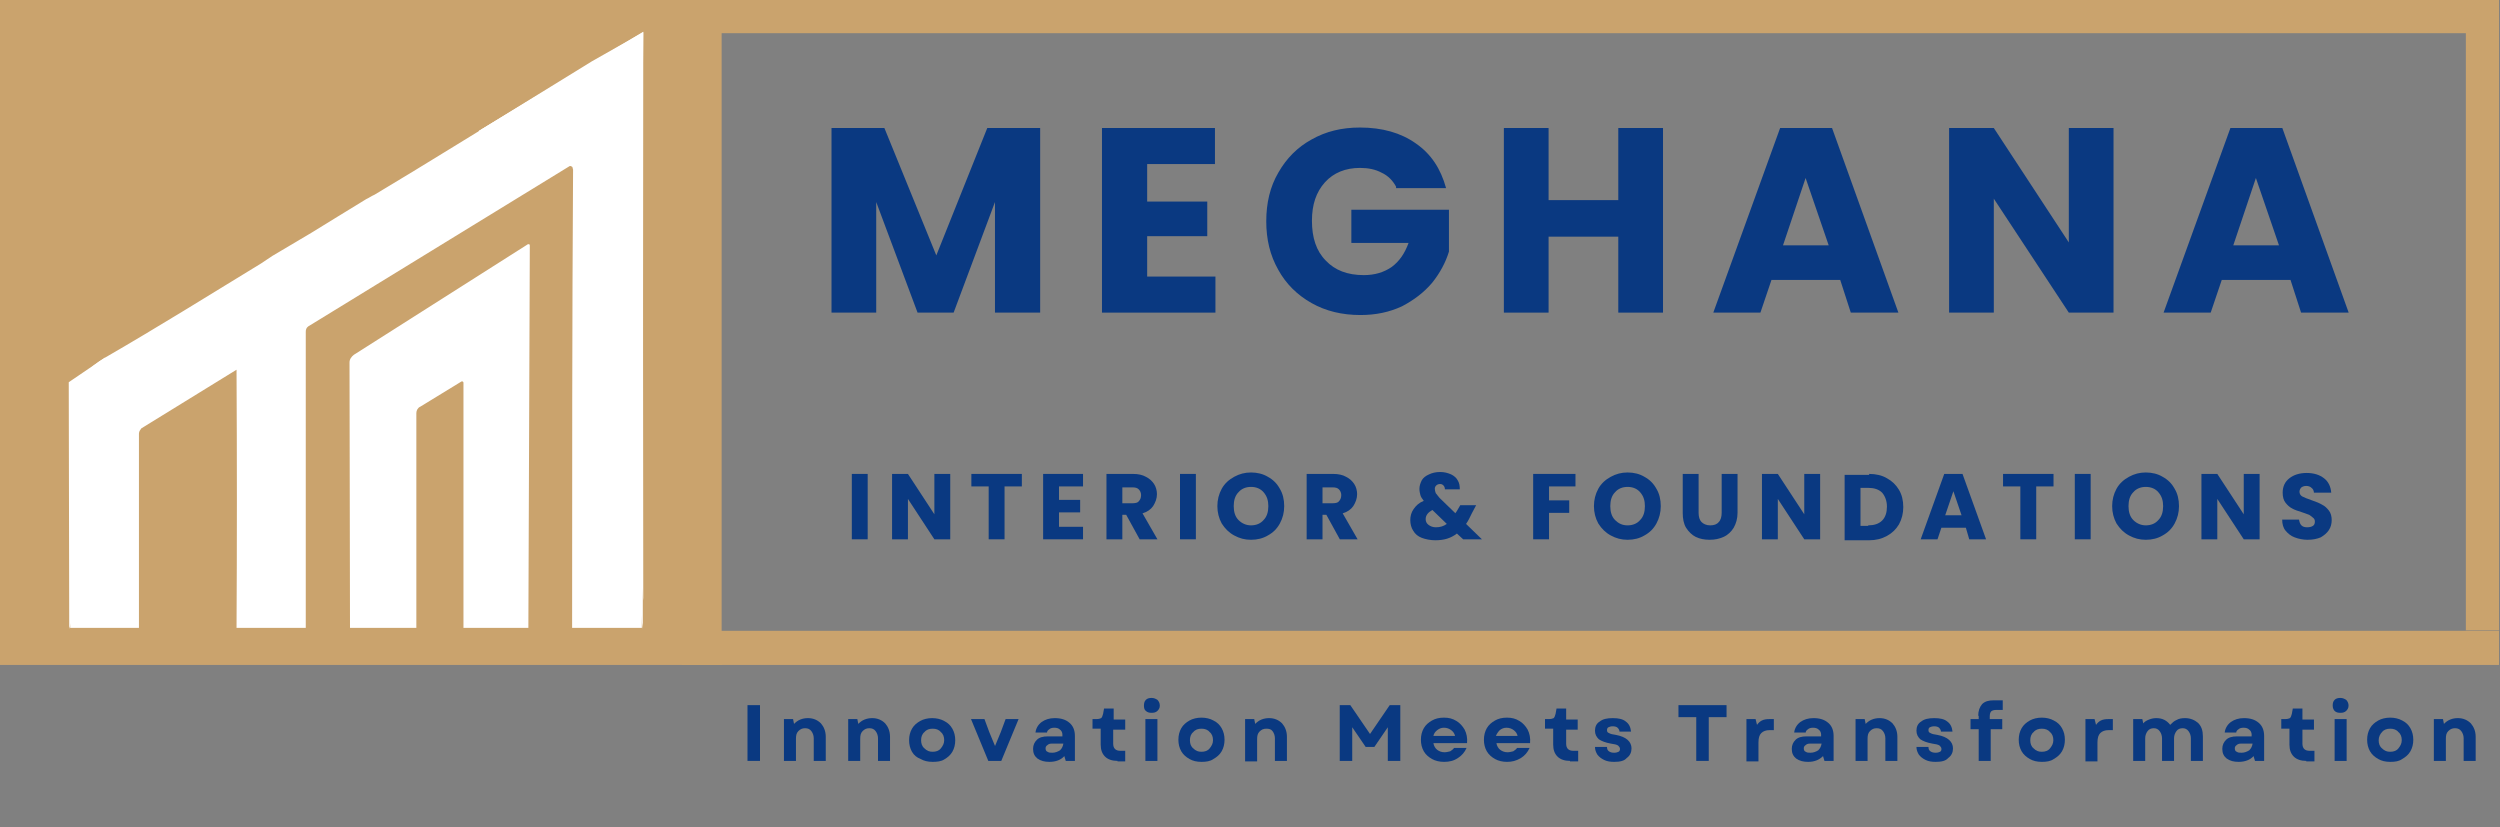 <?xml version="1.0" encoding="utf-8"?>
<!-- Generator: Adobe Illustrator 23.0.5, SVG Export Plug-In . SVG Version: 6.00 Build 0)  -->
<svg version="1.1" id="Layer_1" xmlns="http://www.w3.org/2000/svg" xmlns:xlink="http://www.w3.org/1999/xlink" x="0px" y="0px"
	 viewBox="0 0 520 172.1" style="enable-background:new 0 0 520 172.1;" xml:space="preserve">
<rect x="0" y="0" width="520" height="172.1" fill="#808080" stroke="none"/>
<style type="text/css">
	.st0{clip-path:url(#SVGID_2_);}
	.st1{fill:#CAA36D;}
	.st2{clip-path:url(#SVGID_4_);}
	.st3{clip-path:url(#SVGID_6_);}
	.st4{fill:#FFFFFF;}
	.st5{clip-path:url(#SVGID_8_);}
	.st6{fill:#0A3981;}
</style>
<g>
	<g transform="translate(323.981, 186.625)">
	</g>
</g>
<g>
	<g transform="translate(204.978, 213.375)">
	</g>
</g>
<g>
	<g transform="translate(219.139, 213.375)">
	</g>
</g>
<g>
	<g transform="translate(196.547, 239.568)">
	</g>
</g>
<g>
	<g transform="translate(237.105, 239.568)">
	</g>
</g>
<g>
	<g>
		<defs>
			<path id="SVGID_1_" d="M141.8,0H520v6.9H141.8V0z M512.9,6.9h7.1v124.2h-7.1V6.9z M141.8,6.9h6.9v124.2h-6.9V6.9z M141.8,131.2
				H520v7.1H141.8V131.2z"/>
		</defs>
		<clipPath id="SVGID_2_">
			<use xlink:href="#SVGID_1_"  style="overflow:visible;"/>
		</clipPath>
		<g class="st0">
			<path class="st1" d="M141.8,0h378v138.3h-378V0z"/>
		</g>
	</g>
	<g>
		<defs>
			<rect id="SVGID_3_" width="150.1" height="138.3"/>
		</defs>
		<clipPath id="SVGID_4_">
			<use xlink:href="#SVGID_3_"  style="overflow:visible;"/>
		</clipPath>
		<g class="st2">
			<path class="st1" d="M0,0h150.1v138.3H0V0z"/>
		</g>
	</g>
	<g>
		<defs>
			<rect id="SVGID_5_" x="71.8" y="50.8" width="38.9" height="79.8"/>
		</defs>
		<clipPath id="SVGID_6_">
			<use xlink:href="#SVGID_5_"  style="overflow:visible;"/>
		</clipPath>
		<g class="st3">
			<path class="st4" d="M86.6,130.8V85.9c0-0.5,0.3-1.1,0.8-1.3l8.5-5.2c0.1-0.1,0.3-0.1,0.4,0c0.1,0.1,0.1,0.1,0.1,0.3v51h13.5
				l0.3-79.6c0-0.1,0-0.1-0.1-0.3c-0.1-0.1-0.1,0-0.3,0l-36.2,23c-0.5,0.4-0.9,0.9-0.9,1.6l0.1,55.5H86.6z"/>
		</g>
	</g>
	<g>
		<defs>
			<rect id="SVGID_7_" x="14.2" y="17.9" width="119.5" height="112.7"/>
		</defs>
		<clipPath id="SVGID_8_">
			<use xlink:href="#SVGID_7_"  style="overflow:visible;"/>
		</clipPath>
		<g class="st5">
			<path class="st4" d="M133.7,64.6l-0.4-17.7l-0.3-5.2c0-3.1,0-6.3-0.1-9.7c-0.1-5.2-2.4-9.1-6.9-11.9c-4.8-3.1-9.8-3-15.1,0.3
				c-11.3,6.8-22.1,13.6-33,20.1c-0.7,0.3-1.2,0.7-1.7,0.9c-3.9,2.4-7.7,4.7-11.4,7c-2.7,1.6-5.4,3.2-8.1,4.8
				c-0.8,0.5-1.6,1.1-2.4,1.6c-10.8,6.6-21.4,13.2-32.3,19.5c-7.4,4.3-7.5,9.5-7.5,18c0.1,12.6,0.1,25.1,0.1,37.1v1.3h14.3V90.2
				c0-0.5,0.3-0.8,0.5-1.1l19.8-12.2c0.1,18.5,0.1,36.5,0,53.8h14.4V69c0-0.4,0.1-0.8,0.5-1.1l54.3-33.3c0.1-0.1,0.3-0.1,0.4,0
				c0.1,0,0.3,0.1,0.3,0.3c0,0.1,0.1,0.3,0.1,0.4C119,67,119,98.8,119,130.7h14.5c0-0.3,0-0.4,0-0.7c0-22.2,0-43.9,0-65.3
				C133.7,64.9,133.7,64.7,133.7,64.6z"/>
		</g>
	</g>
	<path class="st4" d="M133.8,124.9l-0.1-113.5l-18.5,7l9.3,13.7L133.8,124.9z"/>
	<path class="st4" d="M99.5,27.3l23.7-14.6l10.6-6l-0.1,11.3l-0.1,19.9l-17-7.8L99.5,27.3z"/>
	<path class="st4" d="M133.7,130.8l0.1-124.2L99.5,27.3l17.1,2.7l7.9,2.2l2.8,9.7l-2.8,19.1L133.7,130.8z"/>
	<path class="st4" d="M14.4,130.8l-0.1-51.3l7.5-5.1l11.9,4.7L27.8,87L14.4,130.8z"/>
	<g>
		<g transform="translate(138.954, 186.625)">
			<g>
				<path class="st6" d="M77.4-160v38.4H68v-23l-8.6,23h-7.5l-8.6-23v23H34V-160h11l10.8,26.5L66.4-160H77.4z"/>
			</g>
		</g>
	</g>
	<g>
		<g transform="translate(170.911, 186.625)">
			<g>
				<path class="st6" d="M67.7-152.5v7.8h12.5v7.2H67.7v8.4h14.2v7.5H58.3V-160h23.5v7.5H67.7z"/>
			</g>
		</g>
	</g>
	<g>
		<g transform="translate(191.183, 186.625)">
			<g>
				<path class="st6" d="M99.2-147.8c-0.7-1.3-1.7-2.3-3-2.9c-1.3-0.7-2.8-1-4.5-1c-3,0-5.5,1-7.3,3c-1.8,2-2.7,4.6-2.7,8
					c0,3.5,0.9,6.3,2.9,8.3c1.9,2,4.5,3,7.9,3c2.3,0,4.2-0.6,5.8-1.7c1.6-1.2,2.7-2.8,3.5-5H89.9v-6.9h20.3v8.7
					c-0.7,2.3-1.9,4.5-3.5,6.5c-1.7,2-3.8,3.6-6.3,4.9c-2.6,1.2-5.4,1.8-8.6,1.8c-3.8,0-7.2-0.8-10.2-2.5c-3-1.7-5.3-4-6.9-6.9
					c-1.7-3-2.5-6.3-2.5-10.1c0-3.8,0.8-7.2,2.5-10.1c1.7-3,4-5.3,6.9-6.9c3-1.7,6.3-2.5,10.1-2.5c4.6,0,8.5,1.1,11.6,3.3
					c3.2,2.2,5.2,5.3,6.3,9.3H99.2z"/>
			</g>
		</g>
	</g>
	<g>
		<g transform="translate(218.305, 186.625)">
			<g>
				<path class="st6" d="M127.6-160v38.4h-9.3v-15.8h-14.5v15.8h-9.3V-160h9.3v15h14.5v-15H127.6z"/>
			</g>
		</g>
	</g>
	<g>
		<g transform="translate(244.466, 186.625)">
			<g>
				<path class="st6" d="M138.3-128.4h-14.3l-2.3,6.8h-9.8l13.9-38.4h10.8l13.8,38.4h-9.9L138.3-128.4z M135.9-135.6l-4.8-14
					l-4.7,14H135.9z"/>
			</g>
		</g>
	</g>
	<g>
		<g transform="translate(270.813, 186.625)">
			<g>
				<path class="st6" d="M168.8-121.6h-9.3l-15.6-23.7v23.7h-9.3V-160h9.3l15.6,23.8V-160h9.3V-121.6z"/>
			</g>
		</g>
	</g>
	<g>
		<g transform="translate(297.626, 186.625)">
			<g>
				<path class="st6" d="M178.8-128.4h-14.3l-2.3,6.8h-9.8l13.9-38.4h10.8l13.8,38.4h-9.9L178.8-128.4z M176.4-135.6l-4.8-14
					l-4.7,14H176.4z"/>
			</g>
		</g>
	</g>
	<g>
		<g transform="translate(142.578, 213.375)">
			<g>
				<path class="st6" d="M37.9-114.8v13.6h-3.3v-13.6H37.9z"/>
			</g>
		</g>
	</g>
	<g>
		<g transform="translate(147.35, 213.375)">
			<g>
				<path class="st6" d="M50.4-101.2H47l-5.5-8.4v8.4h-3.3v-13.6h3.3l5.5,8.4v-8.4h3.3V-101.2z"/>
			</g>
		</g>
	</g>
	<g>
		<g transform="translate(157.145, 213.375)">
			<g>
				<path class="st6" d="M55.4-114.8v2.6h-3.6v11h-3.3v-11h-3.6v-2.6H55.4z"/>
			</g>
		</g>
	</g>
	<g>
		<g transform="translate(165.17, 213.375)">
			<g>
				<path class="st6" d="M55.1-112.2v2.8h4.4v2.6h-4.4v3h5v2.6h-8.3v-13.6h8.3v2.6H55.1z"/>
			</g>
		</g>
	</g>
	<g>
		<g transform="translate(172.646, 213.375)">
			<g>
				<path class="st6" d="M64.4-101.2l-2.8-5.1h-0.8v5.1h-3.3v-13.6H63c1.1,0,2,0.2,2.7,0.6c0.8,0.4,1.3,0.9,1.7,1.5
					c0.4,0.6,0.6,1.4,0.6,2.1c0,0.9-0.3,1.7-0.8,2.5c-0.5,0.7-1.2,1.2-2.2,1.5l3.1,5.4H64.4z M60.8-108.7h2.1c0.6,0,1.1-0.1,1.3-0.4
					c0.3-0.3,0.5-0.7,0.5-1.3c0-0.5-0.2-0.9-0.5-1.2c-0.3-0.3-0.7-0.4-1.3-0.4h-2.1V-108.7z"/>
			</g>
		</g>
	</g>
	<g>
		<g transform="translate(181.342, 213.375)">
			<g>
				<path class="st6" d="M67.4-114.8v13.6h-3.3v-13.6H67.4z"/>
			</g>
		</g>
	</g>
	<g>
		<g transform="translate(186.114, 213.375)">
			<g>
				<path class="st6" d="M74.1-101.1c-1.3,0-2.4-0.3-3.5-0.9c-1.1-0.6-1.9-1.4-2.6-2.5c-0.6-1.1-0.9-2.3-0.9-3.6
					c0-1.3,0.3-2.5,0.9-3.6c0.6-1.1,1.5-1.9,2.6-2.5c1.1-0.6,2.2-0.9,3.5-0.9c1.3,0,2.5,0.3,3.5,0.9c1.1,0.6,1.9,1.4,2.5,2.5
					c0.6,1,0.9,2.2,0.9,3.6c0,1.3-0.3,2.5-0.9,3.6c-0.6,1.1-1.4,1.9-2.5,2.5C76.6-101.4,75.4-101.1,74.1-101.1z M74.1-104.1
					c1.1,0,2-0.4,2.6-1.1c0.7-0.7,1-1.7,1-2.9c0-1.2-0.3-2.1-1-2.9c-0.6-0.7-1.5-1.1-2.6-1.1c-1.1,0-2,0.4-2.6,1.1
					c-0.7,0.7-1,1.7-1,2.9s0.3,2.2,1,2.9C72.2-104.5,73.1-104.1,74.1-104.1z"/>
			</g>
		</g>
	</g>
	<g>
		<g transform="translate(196.282, 213.375)">
			<g>
				<path class="st6" d="M82.4-101.2l-2.8-5.1h-0.8v5.1h-3.3v-13.6H81c1.1,0,2,0.2,2.7,0.6c0.8,0.4,1.3,0.9,1.7,1.5
					c0.4,0.6,0.6,1.4,0.6,2.1c0,0.9-0.3,1.7-0.8,2.5c-0.5,0.7-1.2,1.2-2.2,1.5l3.1,5.4H82.4z M78.8-108.7h2.1c0.6,0,1.1-0.1,1.3-0.4
					c0.3-0.3,0.5-0.7,0.5-1.3c0-0.5-0.2-0.9-0.5-1.2c-0.3-0.3-0.7-0.4-1.3-0.4h-2.1V-108.7z"/>
			</g>
		</g>
	</g>
	<g>
		<g transform="translate(208.838, 213.375)">
			<g>
				<path class="st6" d="M95.5-101.2l-1.3-1.2c-1.3,1-2.7,1.4-4.5,1.4c-1,0-2-0.2-2.8-0.5c-0.8-0.3-1.4-0.8-1.8-1.5
					c-0.4-0.6-0.6-1.4-0.6-2.2c0-0.8,0.2-1.6,0.7-2.3c0.5-0.7,1.1-1.3,2.1-1.7c-0.3-0.4-0.6-0.8-0.7-1.2c-0.1-0.4-0.2-0.8-0.2-1.3
					c0-0.6,0.2-1.2,0.5-1.8c0.3-0.5,0.8-0.9,1.5-1.2c0.6-0.3,1.4-0.5,2.3-0.5s1.6,0.2,2.3,0.5c0.6,0.3,1.1,0.7,1.4,1.3
					c0.3,0.5,0.4,1.1,0.4,1.8h-3.1c0-0.3-0.1-0.6-0.3-0.8c-0.2-0.2-0.4-0.3-0.7-0.3c-0.3,0-0.6,0.1-0.8,0.3
					c-0.2,0.2-0.3,0.4-0.3,0.7c0,0.3,0.1,0.6,0.2,0.9c0.2,0.3,0.5,0.6,0.8,1l3.3,3.2c0-0.1,0-0.1,0.1-0.2c0.1-0.1,0.1-0.2,0.2-0.3
					l0.7-1.2h3.3l-0.9,1.7c-0.4,0.8-0.7,1.5-1.2,2.2l3.3,3.2H95.5z M89.8-103.7c0.9,0,1.6-0.2,2.3-0.7l-3-2.9
					c-0.9,0.5-1.4,1.1-1.4,1.9c0,0.5,0.2,0.9,0.6,1.2C88.7-103.9,89.2-103.7,89.8-103.7z"/>
			</g>
		</g>
	</g>
	<g>
		<g transform="translate(222.998, 213.375)">
			<g>
				<path class="st6" d="M104.7-114.8v2.6h-5.5v2.9h4.2v2.6h-4.2v5.5h-3.3v-13.6H104.7z"/>
			</g>
		</g>
	</g>
	<g>
		<g transform="translate(230.54, 213.375)">
			<g>
				<path class="st6" d="M108-101.1c-1.3,0-2.4-0.3-3.5-0.9c-1.1-0.6-1.9-1.4-2.6-2.5c-0.6-1.1-0.9-2.3-0.9-3.6
					c0-1.3,0.3-2.5,0.9-3.6c0.6-1.1,1.5-1.9,2.6-2.5c1.1-0.6,2.2-0.9,3.5-0.9c1.3,0,2.5,0.3,3.5,0.9c1.1,0.6,1.9,1.4,2.5,2.5
					c0.6,1,0.9,2.2,0.9,3.6c0,1.3-0.3,2.5-0.9,3.6c-0.6,1.1-1.4,1.9-2.5,2.5C110.5-101.4,109.3-101.1,108-101.1z M108-104.1
					c1.1,0,2-0.4,2.6-1.1c0.7-0.7,1-1.7,1-2.9c0-1.2-0.3-2.1-1-2.9c-0.6-0.7-1.5-1.1-2.6-1.1c-1.1,0-2,0.4-2.6,1.1
					c-0.7,0.7-1,1.7-1,2.9s0.3,2.2,1,2.9C106.1-104.5,106.9-104.1,108-104.1z"/>
			</g>
		</g>
	</g>
	<g>
		<g transform="translate(240.709, 213.375)">
			<g>
				<path class="st6" d="M112.6-114.8v8.1c0,0.8,0.2,1.5,0.6,1.9c0.4,0.4,1,0.7,1.8,0.7c0.8,0,1.4-0.2,1.8-0.7
					c0.4-0.4,0.6-1.1,0.6-1.9v-8.1h3.3v8.1c0,1.2-0.3,2.2-0.8,3.1c-0.5,0.8-1.2,1.5-2.1,1.9c-0.9,0.4-1.8,0.6-2.9,0.6
					c-1.1,0-2.1-0.2-2.9-0.6c-0.8-0.4-1.5-1.1-2-1.9c-0.5-0.8-0.7-1.9-0.7-3.1v-8.1H112.6z"/>
			</g>
		</g>
	</g>
	<g>
		<g transform="translate(249.987, 213.375)">
			<g>
				<path class="st6" d="M128.6-101.2h-3.3l-5.5-8.4v8.4h-3.3v-13.6h3.3l5.5,8.4v-8.4h3.3V-101.2z"/>
			</g>
		</g>
	</g>
	<g>
		<g transform="translate(259.782, 213.375)">
			<g>
				<path class="st6" d="M129-114.8c1.4,0,2.7,0.3,3.7,0.9c1.1,0.6,1.9,1.4,2.5,2.4c0.6,1,0.9,2.2,0.9,3.6c0,1.3-0.3,2.5-0.9,3.6
					c-0.6,1-1.4,1.8-2.5,2.4c-1.1,0.6-2.3,0.9-3.7,0.9h-5.1v-13.6H129z M128.8-104.1c1.2,0,2.2-0.3,2.9-1c0.7-0.7,1-1.7,1-2.9
					c0-1.2-0.4-2.2-1-2.9c-0.7-0.7-1.7-1-2.9-1h-1.6v7.9H128.8z"/>
			</g>
		</g>
	</g>
	<g>
		<g transform="translate(269.303, 213.375)">
			<g>
				<path class="st6" d="M139.6-103.6h-5.1l-0.8,2.4h-3.5l4.9-13.6h3.8l4.9,13.6h-3.5L139.6-103.6z M138.7-106.2l-1.7-5l-1.7,5
					H138.7z"/>
			</g>
		</g>
	</g>
	<g>
		<g transform="translate(278.933, 213.375)">
			<g>
				<path class="st6" d="M148.2-114.8v2.6h-3.6v11h-3.3v-11h-3.6v-2.6H148.2z"/>
			</g>
		</g>
	</g>
	<g>
		<g transform="translate(286.958, 213.375)">
			<g>
				<path class="st6" d="M147.9-114.8v13.6h-3.3v-13.6H147.9z"/>
			</g>
		</g>
	</g>
	<g>
		<g transform="translate(291.73, 213.375)">
			<g>
				<path class="st6" d="M154.6-101.1c-1.3,0-2.4-0.3-3.5-0.9c-1.1-0.6-1.9-1.4-2.6-2.5c-0.6-1.1-0.9-2.3-0.9-3.6
					c0-1.3,0.3-2.5,0.9-3.6c0.6-1.1,1.5-1.9,2.6-2.5c1.1-0.6,2.2-0.9,3.5-0.9c1.3,0,2.5,0.3,3.5,0.9c1.1,0.6,1.9,1.4,2.5,2.5
					c0.6,1,0.9,2.2,0.9,3.6c0,1.3-0.3,2.5-0.9,3.6c-0.6,1.1-1.4,1.9-2.5,2.5C157.1-101.4,155.9-101.1,154.6-101.1z M154.6-104.1
					c1.1,0,2-0.4,2.6-1.1c0.7-0.7,1-1.7,1-2.9c0-1.2-0.3-2.1-1-2.9c-0.6-0.7-1.5-1.1-2.6-1.1c-1.1,0-2,0.4-2.6,1.1
					c-0.7,0.7-1,1.7-1,2.9s0.3,2.2,1,2.9C152.7-104.5,153.6-104.1,154.6-104.1z"/>
			</g>
		</g>
	</g>
	<g>
		<g transform="translate(301.899, 213.375)">
			<g>
				<path class="st6" d="M168.1-101.2h-3.3l-5.5-8.4v8.4H156v-13.6h3.3l5.5,8.4v-8.4h3.3V-101.2z"/>
			</g>
		</g>
	</g>
	<g>
		<g transform="translate(311.694, 213.375)">
			<g>
				<path class="st6" d="M168.3-101.1c-1,0-1.9-0.2-2.7-0.5c-0.8-0.3-1.4-0.8-1.9-1.4c-0.5-0.6-0.7-1.4-0.7-2.3h3.5
					c0.1,0.5,0.2,0.9,0.5,1.2c0.3,0.3,0.7,0.4,1.2,0.4c0.5,0,0.9-0.1,1.2-0.3c0.3-0.2,0.4-0.5,0.4-0.9c0-0.3-0.1-0.6-0.4-0.8
					c-0.2-0.2-0.5-0.4-0.8-0.6c-0.3-0.1-0.8-0.3-1.4-0.5c-0.9-0.3-1.6-0.5-2.1-0.8c-0.6-0.3-1-0.7-1.4-1.2c-0.4-0.5-0.6-1.2-0.6-2.1
					c0-1.3,0.5-2.3,1.4-3c0.9-0.7,2.1-1.1,3.6-1.1c1.5,0,2.7,0.4,3.6,1.1c0.9,0.7,1.4,1.7,1.5,3h-3.6c0-0.4-0.2-0.8-0.5-1
					c-0.3-0.3-0.7-0.4-1.1-0.4c-0.4,0-0.7,0.1-1,0.3c-0.2,0.2-0.4,0.5-0.4,0.9c0,0.4,0.2,0.8,0.6,1c0.4,0.2,1.1,0.5,2,0.8
					c0.9,0.3,1.6,0.6,2.1,0.9c0.6,0.3,1,0.7,1.4,1.2c0.4,0.5,0.6,1.2,0.6,2c0,0.8-0.2,1.5-0.6,2.1c-0.4,0.6-1,1.1-1.7,1.5
					C170.3-101.3,169.4-101.1,168.3-101.1z"/>
			</g>
		</g>
	</g>
	<g>
		<g transform="translate(130.178, 239.568)">
			<g>
				<path class="st6" d="M25.3-81.3v-11.6h2.6v11.6H25.3z"/>
			</g>
		</g>
	</g>
	<g>
		<g transform="translate(134.559, 239.568)">
			<g>
				<path class="st6" d="M28.5-81.3V-90h1.9l0.2,1c0.4-0.4,0.8-0.7,1.3-0.9c0.5-0.2,1-0.3,1.6-0.3c1.1,0,2,0.4,2.7,1.1
					c0.6,0.7,1,1.6,1,2.8v5h-2.5V-86c0-0.6-0.2-1.1-0.5-1.5c-0.3-0.4-0.7-0.6-1.3-0.6c-0.6,0-1,0.2-1.4,0.6
					c-0.4,0.4-0.5,0.9-0.5,1.6v4.6H28.5z"/>
			</g>
		</g>
	</g>
	<g>
		<g transform="translate(142.125, 239.568)">
			<g>
				<path class="st6" d="M34.3-81.3V-90h1.9l0.2,1c0.4-0.4,0.8-0.7,1.3-0.9c0.5-0.2,1-0.3,1.6-0.3c1.1,0,2,0.4,2.7,1.1
					c0.6,0.7,1,1.6,1,2.8v5h-2.5V-86c0-0.6-0.2-1.1-0.5-1.5c-0.3-0.4-0.7-0.6-1.3-0.6c-0.6,0-1,0.2-1.4,0.6
					c-0.4,0.4-0.5,0.9-0.5,1.6v4.6H34.3z"/>
			</g>
		</g>
	</g>
	<g>
		<g transform="translate(149.691, 239.568)">
			<g>
				<path class="st6" d="M44.3-81.1c-1,0-1.8-0.2-2.5-0.6C41-82,40.4-82.5,40-83.2c-0.4-0.7-0.6-1.5-0.6-2.4c0-0.9,0.2-1.7,0.6-2.4
					c0.4-0.7,1-1.2,1.7-1.6c0.7-0.4,1.6-0.6,2.5-0.6c0.9,0,1.8,0.2,2.5,0.6c0.8,0.4,1.3,0.9,1.7,1.6c0.4,0.7,0.6,1.5,0.6,2.4
					c0,0.9-0.2,1.7-0.6,2.4c-0.4,0.7-1,1.2-1.7,1.6C46.1-81.2,45.2-81.1,44.3-81.1z M41.9-85.6c0,0.7,0.2,1.3,0.7,1.7
					c0.5,0.5,1,0.7,1.7,0.7c0.7,0,1.3-0.2,1.7-0.7c0.4-0.5,0.7-1,0.7-1.7c0-0.7-0.2-1.3-0.7-1.7c-0.4-0.5-1-0.7-1.7-0.7
					c-0.7,0-1.3,0.2-1.7,0.7C42.1-86.9,41.9-86.3,41.9-85.6z"/>
			</g>
		</g>
	</g>
	<g>
		<g transform="translate(157.267, 239.568)">
			<g>
				<path class="st6" d="M48.3-81.3L44.7-90h2.8l1,2.7l1.2,2.9l1.2-2.9l1-2.7h2.7l-3.6,8.7H48.3z"/>
			</g>
		</g>
	</g>
	<g>
		<g transform="translate(164.279, 239.568)">
			<g>
				<path class="st6" d="M54-81.1c-1,0-1.8-0.2-2.5-0.7c-0.6-0.5-0.9-1.1-0.9-2c0-0.8,0.3-1.4,0.8-1.9c0.5-0.5,1.3-0.7,2.2-0.7h3.1
					v-0.4c0-0.4-0.2-0.8-0.5-1c-0.3-0.3-0.7-0.4-1.2-0.4c-0.4,0-0.8,0.1-1,0.3c-0.3,0.2-0.5,0.4-0.5,0.7h-2.4
					c0.1-0.9,0.6-1.7,1.3-2.2c0.7-0.5,1.6-0.8,2.7-0.8c1.3,0,2.3,0.3,3.1,1c0.7,0.6,1.1,1.5,1.1,2.7v5.2h-1.9l-0.3-1
					C56.4-81.5,55.3-81.1,54-81.1z M53.2-83.9c0,0.3,0.1,0.6,0.4,0.7c0.3,0.2,0.6,0.2,1,0.2c0.6,0,1.1-0.2,1.6-0.5
					c0.4-0.4,0.6-0.8,0.7-1.4h-2.4c-0.4,0-0.7,0.1-0.9,0.3C53.3-84.4,53.2-84.2,53.2-83.9z"/>
			</g>
		</g>
	</g>
	<g>
		<g transform="translate(171.544, 239.568)">
			<g>
				<path class="st6" d="M60.9-81.3c-1.1,0-2-0.3-2.6-0.9c-0.6-0.6-0.9-1.4-0.9-2.5v-3.3h-1.7V-90h0.8c0.5,0,0.8-0.1,1-0.2
					c0.2-0.2,0.3-0.5,0.4-0.9l0.2-1.1h2v2.3h2.4v2.1H60v2.9c0,1,0.5,1.5,1.5,1.5h1v2.2H60.9z"/>
			</g>
		</g>
	</g>
	<g>
		<g transform="translate(177.241, 239.568)">
			<g>
				<path class="st6" d="M61-81.3V-90h2.5v8.7H61z M60.7-92.8c0-0.5,0.1-0.9,0.4-1.2c0.3-0.3,0.7-0.4,1.2-0.4c0.5,0,0.9,0.2,1.2,0.4
					c0.3,0.3,0.5,0.7,0.5,1.2c0,0.5-0.2,0.8-0.5,1.1c-0.3,0.3-0.7,0.4-1.2,0.4c-0.5,0-0.9-0.1-1.2-0.4
					C60.8-91.9,60.7-92.3,60.7-92.8z"/>
			</g>
		</g>
	</g>
	<g>
		<g transform="translate(181.405, 239.568)">
			<g>
				<path class="st6" d="M68.5-81.1c-1,0-1.8-0.2-2.5-0.6c-0.7-0.4-1.3-0.9-1.7-1.6c-0.4-0.7-0.6-1.5-0.6-2.4c0-0.9,0.2-1.7,0.6-2.4
					c0.4-0.7,1-1.2,1.7-1.6c0.7-0.4,1.6-0.6,2.5-0.6c0.9,0,1.8,0.2,2.5,0.6c0.8,0.4,1.3,0.9,1.7,1.6c0.4,0.7,0.6,1.5,0.6,2.4
					c0,0.9-0.2,1.7-0.6,2.4c-0.4,0.7-1,1.2-1.7,1.6C70.3-81.2,69.4-81.1,68.5-81.1z M66.1-85.6c0,0.7,0.2,1.3,0.7,1.7
					c0.5,0.5,1,0.7,1.7,0.7c0.7,0,1.3-0.2,1.7-0.7c0.4-0.5,0.7-1,0.7-1.7c0-0.7-0.2-1.3-0.7-1.7c-0.4-0.5-1-0.7-1.7-0.7
					c-0.7,0-1.3,0.2-1.7,0.7C66.3-86.9,66.1-86.3,66.1-85.6z"/>
			</g>
		</g>
	</g>
	<g>
		<g transform="translate(188.981, 239.568)">
			<g>
				<path class="st6" d="M70-81.3V-90h1.9l0.2,1c0.4-0.4,0.8-0.7,1.3-0.9c0.5-0.2,1-0.3,1.6-0.3c1.1,0,2,0.4,2.7,1.1
					c0.6,0.7,1,1.6,1,2.8v5h-2.5V-86c0-0.6-0.2-1.1-0.5-1.5C75.4-87.9,75-88,74.4-88c-0.6,0-1,0.2-1.4,0.6c-0.4,0.4-0.5,0.9-0.5,1.6
					v4.6H70z"/>
			</g>
		</g>
	</g>
	<g>
		<g transform="translate(200.063, 239.568)">
			<g>
				<path class="st6" d="M78.6-81.3v-11.6h2.2l4.1,6l4.1-6h2.2v11.6h-2.6v-7l-2.8,4.1H84l-2.8-4.1v7H78.6z"/>
			</g>
		</g>
	</g>
	<g>
		<g transform="translate(210.148, 239.568)">
			<g>
				<path class="st6" d="M90.2-81.1c-0.9,0-1.8-0.2-2.5-0.6c-0.7-0.4-1.3-0.9-1.7-1.6c-0.4-0.7-0.6-1.5-0.6-2.4
					c0-0.9,0.2-1.7,0.6-2.4c0.4-0.7,1-1.2,1.7-1.6c0.7-0.4,1.5-0.6,2.5-0.6c1,0,1.8,0.2,2.6,0.7c0.7,0.4,1.3,1.1,1.7,1.8
					c0.4,0.8,0.6,1.7,0.5,2.8h-7c0.1,0.6,0.4,1.1,0.8,1.4c0.4,0.3,0.9,0.5,1.5,0.5c0.4,0,0.8-0.1,1.2-0.2c0.3-0.2,0.6-0.4,0.8-0.7
					h2.6c-0.4,0.9-1,1.6-1.8,2.1C92.2-81.3,91.3-81.1,90.2-81.1z M88-86.5h4.5c-0.1-0.5-0.4-0.9-0.8-1.2c-0.4-0.3-0.9-0.5-1.5-0.5
					c-0.6,0-1,0.2-1.4,0.5C88.4-87.4,88.1-87,88-86.5z"/>
			</g>
		</g>
	</g>
	<g>
		<g transform="translate(217.554, 239.568)">
			<g>
				<path class="st6" d="M95.9-81.1c-0.9,0-1.8-0.2-2.5-0.6c-0.7-0.4-1.3-0.9-1.7-1.6c-0.4-0.7-0.6-1.5-0.6-2.4
					c0-0.9,0.2-1.7,0.6-2.4c0.4-0.7,1-1.2,1.7-1.6c0.7-0.4,1.5-0.6,2.5-0.6c1,0,1.8,0.2,2.6,0.7c0.7,0.4,1.3,1.1,1.7,1.8
					c0.4,0.8,0.6,1.7,0.5,2.8h-7c0.1,0.6,0.4,1.1,0.8,1.4c0.4,0.3,0.9,0.5,1.5,0.5c0.4,0,0.8-0.1,1.2-0.2c0.3-0.2,0.6-0.4,0.8-0.7
					h2.6c-0.4,0.9-1,1.6-1.8,2.1C97.8-81.3,96.9-81.1,95.9-81.1z M93.6-86.5h4.5c-0.1-0.5-0.4-0.9-0.8-1.2c-0.4-0.3-0.9-0.5-1.5-0.5
					c-0.6,0-1,0.2-1.4,0.5C94.1-87.4,93.8-87,93.6-86.5z"/>
			</g>
		</g>
	</g>
	<g>
		<g transform="translate(224.961, 239.568)">
			<g>
				<path class="st6" d="M101.6-81.3c-1.1,0-2-0.3-2.6-0.9c-0.6-0.6-0.9-1.4-0.9-2.5v-3.3h-1.7V-90h0.8c0.5,0,0.8-0.1,1-0.2
					c0.2-0.2,0.3-0.5,0.4-0.9l0.2-1.1h2v2.3h2.4v2.1h-2.4v2.9c0,1,0.5,1.5,1.5,1.5h1v2.2H101.6z"/>
			</g>
		</g>
	</g>
	<g>
		<g transform="translate(230.657, 239.568)">
			<g>
				<path class="st6" d="M105.1-81.1c-0.8,0-1.5-0.1-2.1-0.4c-0.6-0.3-1-0.6-1.4-1.1c-0.3-0.5-0.5-1-0.5-1.6h2.5
					c0,0.4,0.1,0.7,0.4,0.9c0.3,0.2,0.6,0.3,1.1,0.3c0.4,0,0.7-0.1,0.9-0.2c0.2-0.1,0.3-0.3,0.3-0.6c0-0.3-0.2-0.5-0.4-0.7
					c-0.3-0.2-0.8-0.3-1.5-0.4c-1.1-0.2-1.9-0.5-2.5-0.9c-0.5-0.5-0.8-1-0.8-1.8c0-0.8,0.3-1.5,1-1.9c0.6-0.5,1.5-0.7,2.7-0.7
					c1.2,0,2.1,0.2,2.7,0.7c0.7,0.5,1,1.2,1.1,2.1h-2.4c0-0.3-0.2-0.6-0.4-0.8c-0.2-0.2-0.6-0.3-1-0.3c-0.4,0-0.7,0.1-0.9,0.2
					c-0.2,0.1-0.3,0.3-0.3,0.6c0,0.3,0.1,0.5,0.4,0.6c0.3,0.2,0.8,0.3,1.5,0.4c2.1,0.4,3.2,1.4,3.2,2.8c0,0.8-0.3,1.5-1,2
					C107.2-81.3,106.3-81.1,105.1-81.1z"/>
			</g>
		</g>
	</g>
	<g>
		<g transform="translate(240.621, 239.568)">
			<g>
				<path class="st6" d="M112.2-81.3v-9.1h-3.7v-2.5h10v2.5h-3.7v9.1H112.2z"/>
			</g>
		</g>
	</g>
	<g>
		<g transform="translate(248.159, 239.568)">
			<g>
				<path class="st6" d="M115.1-81.3V-90h1.9l0.3,1.2c0.3-0.4,0.6-0.7,1-0.9c0.4-0.2,0.9-0.3,1.6-0.3h0.9v2.3h-0.9
					c-0.7,0-1.3,0.2-1.7,0.6c-0.4,0.4-0.6,1-0.6,2v3.9H115.1z"/>
			</g>
		</g>
	</g>
	<g>
		<g transform="translate(253.789, 239.568)">
			<g>
				<path class="st6" d="M122.3-81.1c-1,0-1.8-0.2-2.5-0.7c-0.6-0.5-0.9-1.1-0.9-2c0-0.8,0.3-1.4,0.8-1.9c0.5-0.5,1.3-0.7,2.2-0.7
					h3.1v-0.4c0-0.4-0.2-0.8-0.5-1c-0.3-0.3-0.7-0.4-1.2-0.4c-0.4,0-0.8,0.1-1,0.3c-0.3,0.2-0.5,0.4-0.5,0.7h-2.4
					c0.1-0.9,0.6-1.7,1.3-2.2c0.7-0.5,1.6-0.8,2.7-0.8c1.3,0,2.3,0.3,3.1,1c0.7,0.6,1.1,1.5,1.1,2.7v5.2h-1.9l-0.3-1
					C124.6-81.5,123.6-81.1,122.3-81.1z M121.4-83.9c0,0.3,0.1,0.6,0.4,0.7c0.3,0.2,0.6,0.2,1,0.2c0.6,0,1.1-0.2,1.6-0.5
					c0.4-0.4,0.6-0.8,0.7-1.4h-2.4c-0.4,0-0.7,0.1-0.9,0.3C121.5-84.4,121.4-84.2,121.4-83.9z"/>
			</g>
		</g>
	</g>
	<g>
		<g transform="translate(261.055, 239.568)">
			<g>
				<path class="st6" d="M124.9-81.3V-90h1.9l0.2,1c0.4-0.4,0.8-0.7,1.3-0.9c0.5-0.2,1-0.3,1.6-0.3c1.1,0,2,0.4,2.7,1.1
					c0.6,0.7,1,1.6,1,2.8v5h-2.5V-86c0-0.6-0.2-1.1-0.5-1.5c-0.3-0.4-0.7-0.6-1.3-0.6c-0.6,0-1,0.2-1.4,0.6
					c-0.4,0.4-0.5,0.9-0.5,1.6v4.6H124.9z"/>
			</g>
		</g>
	</g>
	<g>
		<g transform="translate(268.621, 239.568)">
			<g>
				<path class="st6" d="M134-81.1c-0.8,0-1.5-0.1-2.1-0.4c-0.6-0.3-1-0.6-1.4-1.1c-0.3-0.5-0.5-1-0.5-1.6h2.5
					c0,0.4,0.1,0.7,0.4,0.9c0.3,0.2,0.6,0.3,1.1,0.3c0.4,0,0.7-0.1,0.9-0.2c0.2-0.1,0.3-0.3,0.3-0.6c0-0.3-0.2-0.5-0.4-0.7
					c-0.3-0.2-0.8-0.3-1.5-0.4c-1.1-0.2-1.9-0.5-2.5-0.9c-0.5-0.5-0.8-1-0.8-1.8c0-0.8,0.3-1.5,1-1.9c0.6-0.5,1.5-0.7,2.7-0.7
					c1.2,0,2.1,0.2,2.7,0.7c0.7,0.5,1,1.2,1.1,2.1h-2.4c0-0.3-0.2-0.6-0.4-0.8c-0.2-0.2-0.6-0.3-1-0.3c-0.4,0-0.7,0.1-0.9,0.2
					c-0.2,0.1-0.3,0.3-0.3,0.6c0,0.3,0.1,0.5,0.4,0.6c0.3,0.2,0.8,0.3,1.5,0.4c2.1,0.4,3.2,1.4,3.2,2.8c0,0.8-0.3,1.5-1,2
					C136.1-81.3,135.2-81.1,134-81.1z"/>
			</g>
		</g>
	</g>
	<g>
		<g transform="translate(275.069, 239.568)">
			<g>
				<path class="st6" d="M136.4-90.7c0-1,0.3-1.8,0.8-2.4c0.6-0.6,1.4-0.8,2.4-0.8h1.9v2h-1.4c-0.4,0-0.8,0.1-1,0.3
					c-0.2,0.2-0.3,0.6-0.3,1v0.6h2.6v2.1H139v6.6h-2.5v-6.6h-1.7V-90h1.7V-90.7z"/>
			</g>
		</g>
	</g>
	<g>
		<g transform="translate(280.596, 239.568)">
			<g>
				<path class="st6" d="M144.1-81.1c-1,0-1.8-0.2-2.5-0.6c-0.7-0.4-1.3-0.9-1.7-1.6c-0.4-0.7-0.6-1.5-0.6-2.4
					c0-0.9,0.2-1.7,0.6-2.4c0.4-0.7,1-1.2,1.7-1.6c0.7-0.4,1.6-0.6,2.5-0.6c0.9,0,1.8,0.2,2.5,0.6c0.8,0.4,1.3,0.9,1.7,1.6
					c0.4,0.7,0.6,1.5,0.6,2.4c0,0.9-0.2,1.7-0.6,2.4c-0.4,0.7-1,1.2-1.7,1.6C145.9-81.2,145-81.1,144.1-81.1z M141.7-85.6
					c0,0.7,0.2,1.3,0.7,1.7c0.5,0.5,1,0.7,1.7,0.7c0.7,0,1.3-0.2,1.7-0.7c0.4-0.5,0.7-1,0.7-1.7c0-0.7-0.2-1.3-0.7-1.7
					c-0.4-0.5-1-0.7-1.7-0.7c-0.7,0-1.3,0.2-1.7,0.7C141.9-86.9,141.7-86.3,141.7-85.6z"/>
			</g>
		</g>
	</g>
	<g>
		<g transform="translate(288.172, 239.568)">
			<g>
				<path class="st6" d="M145.6-81.3V-90h1.9l0.3,1.2c0.3-0.4,0.6-0.7,1-0.9c0.4-0.2,0.9-0.3,1.6-0.3h0.9v2.3h-0.9
					c-0.7,0-1.3,0.2-1.7,0.6c-0.4,0.4-0.6,1-0.6,2v3.9H145.6z"/>
			</g>
		</g>
	</g>
	<g>
		<g transform="translate(293.802, 239.568)">
			<g>
				<path class="st6" d="M149.9-81.3V-90h1.9l0.2,0.9c0.3-0.4,0.7-0.6,1.2-0.8c0.5-0.2,1-0.3,1.5-0.3c1.3,0,2.2,0.5,2.9,1.4
					c0.4-0.4,0.8-0.8,1.3-1c0.5-0.3,1.1-0.4,1.8-0.4c1.1,0,2,0.4,2.7,1c0.7,0.7,1,1.6,1,2.8v5.1h-2.5V-86c0-0.6-0.2-1.1-0.5-1.5
					c-0.3-0.4-0.7-0.6-1.2-0.6c-0.6,0-1,0.2-1.3,0.6c-0.3,0.4-0.5,0.9-0.5,1.5v4.7h-2.5V-86c0-0.6-0.2-1.1-0.5-1.5
					c-0.3-0.4-0.7-0.6-1.2-0.6c-0.6,0-1,0.2-1.3,0.6c-0.3,0.4-0.5,0.9-0.5,1.5v4.7H149.9z"/>
			</g>
		</g>
	</g>
	<g>
		<g transform="translate(304.639, 239.568)">
			<g>
				<path class="st6" d="M161-81.1c-1,0-1.8-0.2-2.5-0.7c-0.6-0.5-0.9-1.1-0.9-2c0-0.8,0.3-1.4,0.8-1.9c0.5-0.5,1.3-0.7,2.2-0.7h3.1
					v-0.4c0-0.4-0.2-0.8-0.5-1c-0.3-0.3-0.7-0.4-1.2-0.4c-0.4,0-0.8,0.1-1,0.3c-0.3,0.2-0.5,0.4-0.5,0.7h-2.4
					c0.1-0.9,0.6-1.7,1.3-2.2c0.7-0.5,1.6-0.8,2.7-0.8c1.3,0,2.3,0.3,3.1,1c0.7,0.6,1.1,1.5,1.1,2.7v5.2h-1.9l-0.3-1
					C163.4-81.5,162.3-81.1,161-81.1z M160.2-83.9c0,0.3,0.1,0.6,0.4,0.7c0.3,0.2,0.6,0.2,1,0.2c0.6,0,1.1-0.2,1.6-0.5
					c0.4-0.4,0.6-0.8,0.7-1.4h-2.4c-0.4,0-0.7,0.1-0.9,0.3C160.3-84.4,160.2-84.2,160.2-83.9z"/>
			</g>
		</g>
	</g>
	<g>
		<g transform="translate(311.904, 239.568)">
			<g>
				<path class="st6" d="M167.8-81.3c-1.1,0-2-0.3-2.6-0.9c-0.6-0.6-0.9-1.4-0.9-2.5v-3.3h-1.7V-90h0.8c0.5,0,0.8-0.1,1-0.2
					c0.2-0.2,0.3-0.5,0.4-0.9l0.2-1.1h2v2.3h2.4v2.1h-2.4v2.9c0,1,0.5,1.5,1.5,1.5h1v2.2H167.8z"/>
			</g>
		</g>
	</g>
	<g>
		<g transform="translate(317.6, 239.568)">
			<g>
				<path class="st6" d="M168-81.3V-90h2.5v8.7H168z M167.6-92.8c0-0.5,0.1-0.9,0.4-1.2c0.3-0.3,0.7-0.4,1.2-0.4
					c0.5,0,0.9,0.2,1.2,0.4c0.3,0.3,0.5,0.7,0.5,1.2c0,0.5-0.2,0.8-0.5,1.1c-0.3,0.3-0.7,0.4-1.2,0.4c-0.5,0-0.9-0.1-1.2-0.4
					C167.8-91.9,167.6-92.3,167.6-92.8z"/>
			</g>
		</g>
	</g>
	<g>
		<g transform="translate(321.765, 239.568)">
			<g>
				<path class="st6" d="M175.4-81.1c-1,0-1.8-0.2-2.5-0.6c-0.7-0.4-1.3-0.9-1.7-1.6c-0.4-0.7-0.6-1.5-0.6-2.4
					c0-0.9,0.2-1.7,0.6-2.4c0.4-0.7,1-1.2,1.7-1.6c0.7-0.4,1.6-0.6,2.5-0.6c0.9,0,1.8,0.2,2.5,0.6c0.8,0.4,1.3,0.9,1.7,1.6
					c0.4,0.7,0.6,1.5,0.6,2.4c0,0.9-0.2,1.7-0.6,2.4c-0.4,0.7-1,1.2-1.7,1.6C177.2-81.2,176.4-81.1,175.4-81.1z M173-85.6
					c0,0.7,0.2,1.3,0.7,1.7c0.5,0.5,1,0.7,1.7,0.7c0.7,0,1.3-0.2,1.7-0.7c0.4-0.5,0.7-1,0.7-1.7c0-0.7-0.2-1.3-0.7-1.7
					c-0.4-0.5-1-0.7-1.7-0.7c-0.7,0-1.3,0.2-1.7,0.7C173.3-86.9,173-86.3,173-85.6z"/>
			</g>
		</g>
	</g>
	<g>
		<g transform="translate(329.34, 239.568)">
			<g>
				<path class="st6" d="M176.9-81.3V-90h1.9l0.2,1c0.4-0.4,0.8-0.7,1.3-0.9c0.5-0.2,1-0.3,1.6-0.3c1.1,0,2,0.4,2.7,1.1
					c0.6,0.7,1,1.6,1,2.8v5h-2.5V-86c0-0.6-0.2-1.1-0.5-1.5c-0.3-0.4-0.7-0.6-1.3-0.6c-0.6,0-1,0.2-1.4,0.6
					c-0.4,0.4-0.5,0.9-0.5,1.6v4.6H176.9z"/>
			</g>
		</g>
	</g>
</g>
</svg>
